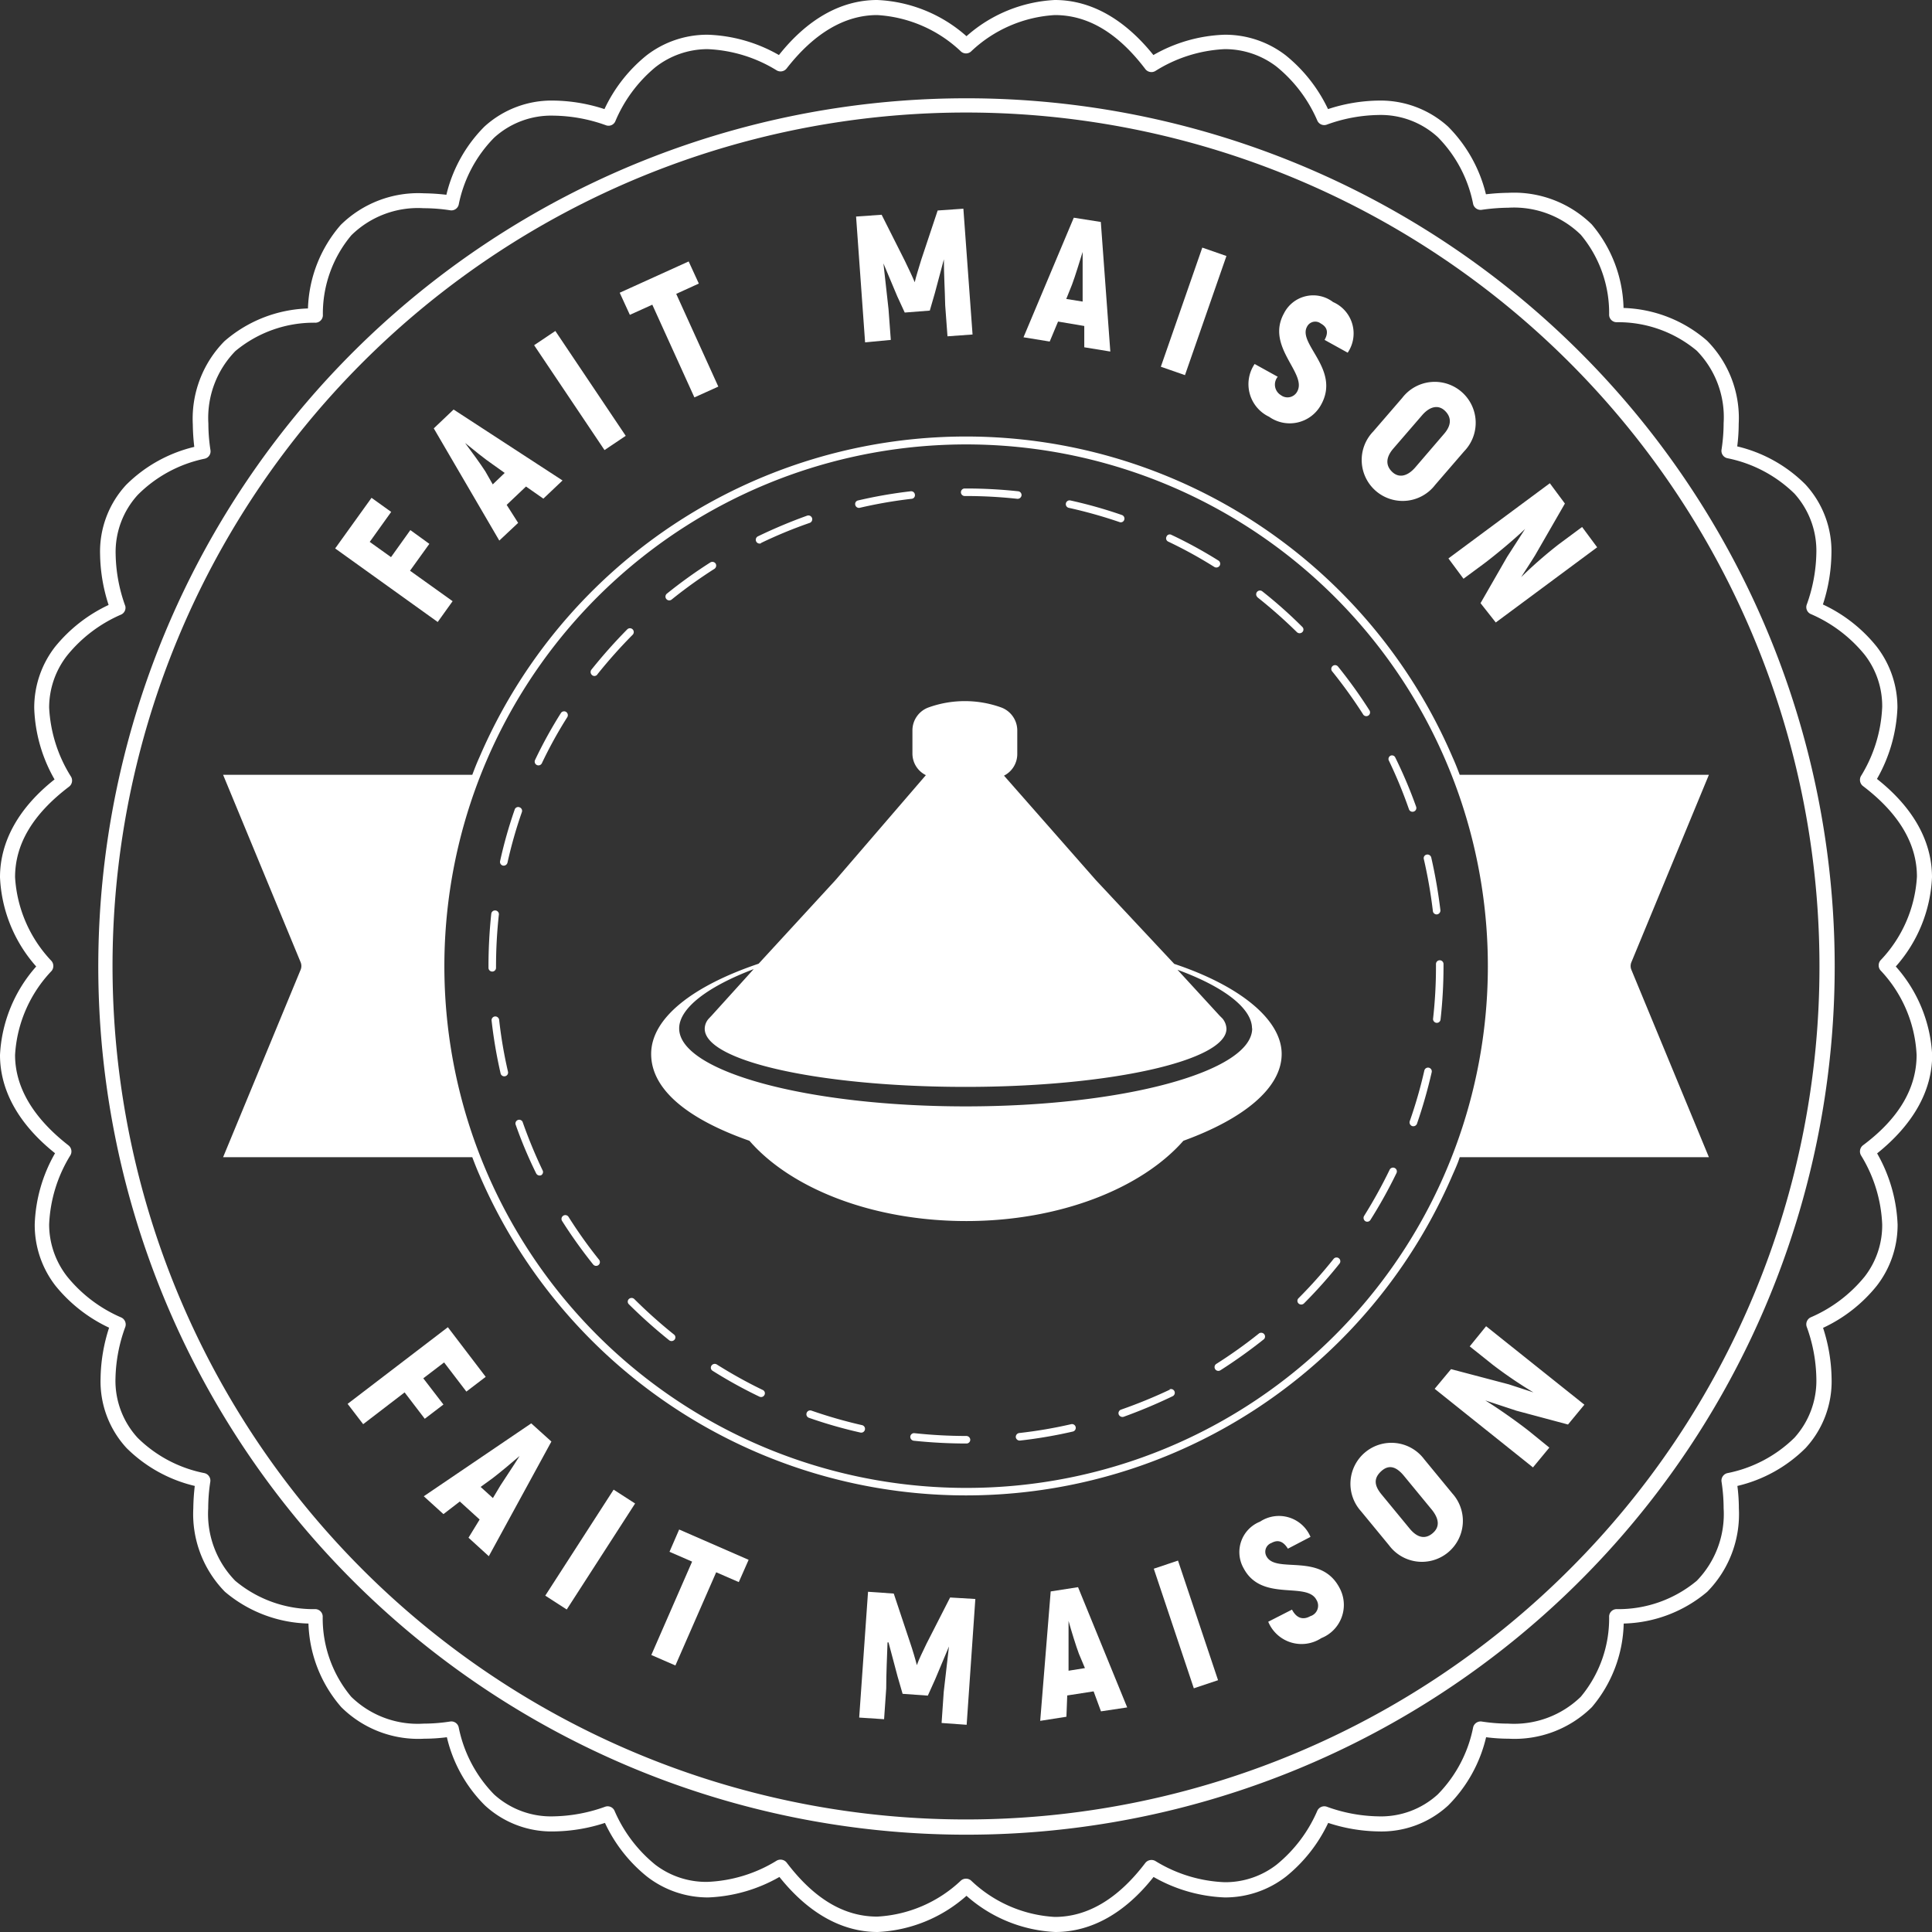 <?xml version="1.0" encoding="UTF-8"?> <svg xmlns="http://www.w3.org/2000/svg" viewBox="0 0 117.94 117.94"><rect x="0" y="0" width="117.94" height="117.94" fill="#333333" stroke="none"/><defs><style>.cls-1{fill:#fff;}</style></defs><title>Fichier 2</title><g id="Calque_2" data-name="Calque 2"><g id="Calque_3" data-name="Calque 3"><path class="cls-1" d="M117.94,53.55c0-2.22-1.17-4.27-3.36-6a9.49,9.49,0,0,0,1.25-4.34,6.06,6.06,0,0,0-1.27-3.74,9.17,9.17,0,0,0-3.28-2.57,10.4,10.4,0,0,0,.52-3.07,6,6,0,0,0-1.59-4.26,8.73,8.73,0,0,0-4.16-2.32,10.86,10.86,0,0,0,.09-1.37,6.71,6.71,0,0,0-1.93-5.08,8.14,8.14,0,0,0-5.1-2,8.19,8.19,0,0,0-1.94-5.1,6.78,6.78,0,0,0-5.09-1.93,13.12,13.12,0,0,0-1.37.09A8.77,8.77,0,0,0,88.4,7.73a6.14,6.14,0,0,0-4.27-1.59,10.28,10.28,0,0,0-3.06.52,9.39,9.39,0,0,0-2.58-3.28,6.05,6.05,0,0,0-3.74-1.26,9.34,9.34,0,0,0-4.34,1.24C68.66,1.18,66.61,0,64.39,0A8.78,8.78,0,0,0,59,2.21,8.78,8.78,0,0,0,53.55,0c-2.22,0-4.27,1.18-6,3.36a9.34,9.34,0,0,0-4.34-1.24,6.05,6.05,0,0,0-3.74,1.26,9.26,9.26,0,0,0-2.57,3.28,10.4,10.4,0,0,0-3.07-.52,6.09,6.09,0,0,0-4.26,1.59,8.78,8.78,0,0,0-2.32,4.16,13.12,13.12,0,0,0-1.37-.09,6.74,6.74,0,0,0-5.08,1.93,8.14,8.14,0,0,0-2,5.1,8.14,8.14,0,0,0-5.1,2,6.74,6.74,0,0,0-1.93,5.08,13.12,13.12,0,0,0,.09,1.37,8.78,8.78,0,0,0-4.16,2.32,6,6,0,0,0-1.59,4.26,10.4,10.4,0,0,0,.52,3.07,9.26,9.26,0,0,0-3.28,2.57,6.05,6.05,0,0,0-1.26,3.74,9.34,9.34,0,0,0,1.24,4.34C1.18,49.28,0,51.33,0,53.55A8.78,8.78,0,0,0,2.21,59,8.79,8.79,0,0,0,0,64.4c0,2.21,1.18,4.26,3.36,6a9.34,9.34,0,0,0-1.24,4.34,6.05,6.05,0,0,0,1.26,3.74,9.26,9.26,0,0,0,3.28,2.57,10.4,10.4,0,0,0-.52,3.07A6,6,0,0,0,7.73,88.4a8.77,8.77,0,0,0,4.16,2.31,13.12,13.12,0,0,0-.09,1.37,6.78,6.78,0,0,0,1.93,5.09,8.19,8.19,0,0,0,5.1,1.94,8.14,8.14,0,0,0,2,5.1,6.67,6.67,0,0,0,5.08,1.93,10.86,10.86,0,0,0,1.37-.09,8.65,8.65,0,0,0,2.32,4.16,6,6,0,0,0,4.26,1.59,10.4,10.4,0,0,0,3.07-.52,9.17,9.17,0,0,0,2.57,3.28,6.06,6.06,0,0,0,3.74,1.27,9.49,9.49,0,0,0,4.34-1.25c1.75,2.19,3.8,3.36,6,3.36A8.78,8.78,0,0,0,59,115.73a8.78,8.78,0,0,0,5.42,2.21c2.22,0,4.27-1.17,6-3.36a9.49,9.49,0,0,0,4.34,1.25,6.06,6.06,0,0,0,3.74-1.27,9.3,9.3,0,0,0,2.58-3.28,10.28,10.28,0,0,0,3.06.52,6,6,0,0,0,4.27-1.59,8.72,8.72,0,0,0,2.31-4.16,10.86,10.86,0,0,0,1.37.09,6.71,6.71,0,0,0,5.09-1.93,8.19,8.19,0,0,0,1.94-5.1,8.19,8.19,0,0,0,5.1-1.94,6.75,6.75,0,0,0,1.93-5.09,10.86,10.86,0,0,0-.09-1.37,8.72,8.72,0,0,0,4.16-2.31,6,6,0,0,0,1.59-4.27,10.4,10.4,0,0,0-.52-3.07,9.17,9.17,0,0,0,3.28-2.57,6.06,6.06,0,0,0,1.27-3.74,9.49,9.49,0,0,0-1.25-4.34c2.18-1.75,3.36-3.8,3.36-6A8.79,8.79,0,0,0,115.73,59,8.78,8.78,0,0,0,117.94,53.55Zm-4.22,16.37a.48.48,0,0,0-.12.6,8.71,8.71,0,0,1,1.3,4.23,5.11,5.11,0,0,1-1.07,3.18,8.65,8.65,0,0,1-3.3,2.49.47.47,0,0,0-.24.57,9.63,9.63,0,0,1,.59,3.14,5.19,5.19,0,0,1-1.34,3.64,8.07,8.07,0,0,1-4.1,2.16.47.47,0,0,0-.35.51,10.72,10.72,0,0,1,.13,1.64,5.84,5.84,0,0,1-1.64,4.42,7.47,7.47,0,0,1-4.91,1.73.46.46,0,0,0-.44.44,7.47,7.47,0,0,1-1.73,4.91,5.84,5.84,0,0,1-4.42,1.64,10.72,10.72,0,0,1-1.64-.13.47.47,0,0,0-.51.35,8.07,8.07,0,0,1-2.16,4.1,5.14,5.14,0,0,1-3.64,1.34,9.63,9.63,0,0,1-3.14-.59.47.47,0,0,0-.57.24,8.65,8.65,0,0,1-2.49,3.3,5.11,5.11,0,0,1-3.18,1.07,8.71,8.71,0,0,1-4.23-1.3.48.48,0,0,0-.6.12c-1.7,2.24-3.57,3.3-5.53,3.3a8.05,8.05,0,0,1-5.12-2.23.48.48,0,0,0-.6,0A8.05,8.05,0,0,1,53.55,117c-2,0-3.83-1.06-5.53-3.3a.48.48,0,0,0-.6-.12,8.71,8.71,0,0,1-4.23,1.3A5.11,5.11,0,0,1,40,113.83a8.65,8.65,0,0,1-2.49-3.3.46.46,0,0,0-.56-.24,9.73,9.73,0,0,1-3.15.59,5.16,5.16,0,0,1-3.64-1.34,8.14,8.14,0,0,1-2.16-4.1.46.46,0,0,0-.51-.35,10.72,10.72,0,0,1-1.64.13,5.8,5.8,0,0,1-4.41-1.64,7.47,7.47,0,0,1-1.74-4.91.46.46,0,0,0-.44-.44,7.44,7.44,0,0,1-4.9-1.73,5.84,5.84,0,0,1-1.65-4.42,10.72,10.72,0,0,1,.13-1.64.47.47,0,0,0-.35-.51,8,8,0,0,1-4.09-2.16,5.15,5.15,0,0,1-1.35-3.64A9.63,9.63,0,0,1,7.65,81a.47.47,0,0,0-.24-.57,8.65,8.65,0,0,1-3.3-2.49A5.17,5.17,0,0,1,3,74.75a8.71,8.71,0,0,1,1.3-4.23.47.47,0,0,0-.12-.6C2,68.22.92,66.35.92,64.4a8.11,8.11,0,0,1,2.23-5.13.48.48,0,0,0,0-.6A8.11,8.11,0,0,1,.92,53.55c0-2,1.06-3.83,3.3-5.53a.47.47,0,0,0,.12-.6A8.71,8.71,0,0,1,3,43.19,5.17,5.17,0,0,1,4.11,40a8.65,8.65,0,0,1,3.3-2.49A.46.46,0,0,0,7.65,37a9.73,9.73,0,0,1-.59-3.15,5.17,5.17,0,0,1,1.35-3.64A8.07,8.07,0,0,1,12.5,28a.46.46,0,0,0,.35-.51,10.72,10.72,0,0,1-.13-1.64,5.84,5.84,0,0,1,1.65-4.42,7.49,7.49,0,0,1,4.9-1.73.46.46,0,0,0,.44-.44,7.44,7.44,0,0,1,1.74-4.9,5.8,5.8,0,0,1,4.41-1.65,10.72,10.72,0,0,1,1.64.13A.46.46,0,0,0,28,12.5a8.07,8.07,0,0,1,2.16-4.09,5.17,5.17,0,0,1,3.64-1.35A9.73,9.73,0,0,1,37,7.65a.45.45,0,0,0,.56-.24A8.65,8.65,0,0,1,40,4.11,5.17,5.17,0,0,1,43.19,3a8.71,8.71,0,0,1,4.23,1.3.47.47,0,0,0,.6-.12C49.72,2,51.59.92,53.55.92a8.11,8.11,0,0,1,5.12,2.23.46.46,0,0,0,.6,0A8.11,8.11,0,0,1,64.39.92c2,0,3.83,1.06,5.53,3.3a.47.47,0,0,0,.6.12A8.71,8.71,0,0,1,74.75,3a5.17,5.17,0,0,1,3.18,1.07,8.65,8.65,0,0,1,2.49,3.3.46.46,0,0,0,.57.24,9.63,9.63,0,0,1,3.14-.59,5.15,5.15,0,0,1,3.64,1.35,8,8,0,0,1,2.16,4.09.47.47,0,0,0,.51.35,12.15,12.15,0,0,1,1.64-.13,5.84,5.84,0,0,1,4.42,1.65,7.44,7.44,0,0,1,1.73,4.9.46.46,0,0,0,.44.44,7.47,7.47,0,0,1,4.91,1.74,5.8,5.8,0,0,1,1.64,4.41,10.72,10.72,0,0,1-.13,1.64.46.46,0,0,0,.35.51,8.14,8.14,0,0,1,4.1,2.16,5.2,5.2,0,0,1,1.34,3.64,9.73,9.73,0,0,1-.59,3.15.46.46,0,0,0,.24.56,8.65,8.65,0,0,1,3.3,2.49,5.11,5.11,0,0,1,1.07,3.18,8.71,8.71,0,0,1-1.3,4.23.48.48,0,0,0,.12.6c2.24,1.7,3.3,3.57,3.3,5.53a8.05,8.05,0,0,1-2.23,5.12.48.48,0,0,0,0,.6A8.06,8.06,0,0,1,117,64.4C117,66.35,116,68.22,113.72,69.92Z"></path><path class="cls-1" d="M59,6a53,53,0,1,0,53,53A53,53,0,0,0,59,6ZM95.81,95.81A52.1,52.1,0,1,1,111.07,59,51.93,51.93,0,0,1,95.81,95.81Z"></path><path class="cls-1" d="M89.11,70.64h15.21L99.58,59.18a.61.61,0,0,1,0-.42l4.74-11.46H89.11c-.14-.37-.28-.73-.44-1.08a32.32,32.32,0,0,0-59.4,0c-.16.35-.3.71-.44,1.08H13.62l4.74,11.46a.61.61,0,0,1,0,.42L13.62,70.64H28.83c.14.37.28.73.44,1.09a32.33,32.33,0,0,0,59.4,0C88.83,71.37,89,71,89.11,70.64ZM59,90.83A31.85,31.85,0,1,1,81.5,81.5,31.75,31.75,0,0,1,59,90.83Z"></path><path class="cls-1" d="M34.71,74.29a.23.23,0,1,0-.4.24,29.77,29.77,0,0,0,1.9,2.66.23.23,0,1,0,.36-.29A28.07,28.07,0,0,1,34.71,74.29Z"></path><path class="cls-1" d="M52.48,31a28,28,0,0,1,3.17-.55.22.22,0,0,0,.2-.26.23.23,0,0,0-.25-.2,28.49,28.49,0,0,0-3.22.56.22.22,0,0,0-.17.27A.23.23,0,0,0,52.48,31Z"></path><path class="cls-1" d="M41,36.6a29,29,0,0,1,2.62-1.88.24.24,0,0,0,.07-.31.24.24,0,0,0-.32-.08,29.31,29.31,0,0,0-2.66,1.91.23.23,0,0,0,.29.36Z"></path><path class="cls-1" d="M46.43,33.16a27.73,27.73,0,0,1,3-1.24.23.23,0,1,0-.16-.44,30.77,30.77,0,0,0-3,1.26.23.23,0,0,0,.2.42Z"></path><path class="cls-1" d="M65.24,31h0a29,29,0,0,1,3.1.87.22.22,0,0,0,.29-.14.23.23,0,0,0-.14-.29,27.69,27.69,0,0,0-3.15-.89.23.23,0,0,0-.27.17A.23.23,0,0,0,65.24,31Z"></path><path class="cls-1" d="M58.86,30.28H59a28.84,28.84,0,0,1,3.1.17.24.24,0,0,0,.26-.21.23.23,0,0,0-.21-.25A29.64,29.64,0,0,0,59,29.82h-.11a.23.23,0,1,0,0,.46Z"></path><path class="cls-1" d="M76.76,36.46a30.56,30.56,0,0,1,2.41,2.13.24.24,0,0,0,.33,0,.22.22,0,0,0,0-.32,28,28,0,0,0-2.44-2.17.23.23,0,0,0-.29.36Z"></path><path class="cls-1" d="M74.13,34.61a.24.24,0,0,0,.32-.07.23.23,0,0,0-.07-.32,27.44,27.44,0,0,0-2.87-1.57.21.21,0,0,0-.3.11.22.22,0,0,0,.1.3A27.38,27.38,0,0,1,74.13,34.61Z"></path><path class="cls-1" d="M38.72,79.3a.24.24,0,0,0-.33,0,.22.22,0,0,0,0,.32,31.39,31.39,0,0,0,2.44,2.18.24.24,0,0,0,.33,0,.22.22,0,0,0,0-.32A30.53,30.53,0,0,1,38.72,79.3Z"></path><path class="cls-1" d="M76.87,81.39h0a28.87,28.87,0,0,1-2.62,1.87.23.23,0,1,0,.25.39,31.29,31.29,0,0,0,2.66-1.9.23.23,0,0,0,0-.32A.24.24,0,0,0,76.87,81.39Z"></path><path class="cls-1" d="M71.44,84.82h0a30.73,30.73,0,0,1-3,1.23.23.23,0,0,0-.15.29.25.25,0,0,0,.3.15,32,32,0,0,0,3-1.26.23.23,0,1,0-.21-.41Z"></path><path class="cls-1" d="M36.48,41.15a30.53,30.53,0,0,1,2.14-2.4.23.23,0,0,0-.33-.33,31.49,31.49,0,0,0-2.17,2.44.24.24,0,0,0,0,.33A.22.22,0,0,0,36.48,41.15Z"></path><path class="cls-1" d="M65.39,86.94a28,28,0,0,1-3.17.54.24.24,0,0,0-.21.26.24.24,0,0,0,.26.2,28.47,28.47,0,0,0,3.22-.55.23.23,0,0,0-.1-.45Z"></path><path class="cls-1" d="M81.41,76.85a28.64,28.64,0,0,1-2.14,2.4.22.22,0,0,0,0,.32.24.24,0,0,0,.33,0,29.4,29.4,0,0,0,2.17-2.43.23.23,0,1,0-.36-.29Z"></path><path class="cls-1" d="M83.2,43.59a.23.23,0,1,0,.39-.24,29.31,29.31,0,0,0-1.91-2.66.23.23,0,0,0-.36.29A29.7,29.7,0,0,1,83.2,43.59Z"></path><path class="cls-1" d="M59,87.66h0a30.16,30.16,0,0,1-3.17-.17.23.23,0,0,0-.26.2.24.24,0,0,0,.21.26,31.12,31.12,0,0,0,3.22.17h0a.23.23,0,0,0,.23-.23A.24.24,0,0,0,59,87.66Z"></path><path class="cls-1" d="M43.75,83.29a.24.24,0,0,0-.32.08.22.22,0,0,0,.07.31,28.43,28.43,0,0,0,2.86,1.58.23.23,0,0,0,.31-.11.22.22,0,0,0-.11-.3A28.38,28.38,0,0,1,43.75,83.29Z"></path><path class="cls-1" d="M52.63,87a29,29,0,0,1-3.1-.89.23.23,0,0,0-.29.15.23.23,0,0,0,.14.29,28.17,28.17,0,0,0,3.14.9.23.23,0,0,0,.28-.18A.23.23,0,0,0,52.63,87Z"></path><path class="cls-1" d="M30.83,65.7a.23.23,0,0,0,.18-.28,27.23,27.23,0,0,1-.54-3.17.24.24,0,0,0-.26-.2.23.23,0,0,0-.2.26,28.86,28.86,0,0,0,.55,3.22A.23.23,0,0,0,30.83,65.7Z"></path><path class="cls-1" d="M30.24,55.58a.23.23,0,0,0-.25.2A30.54,30.54,0,0,0,29.82,59v.08a.23.23,0,1,0,.46,0V59a29.59,29.59,0,0,1,.17-3.14A.23.23,0,0,0,30.24,55.58Z"></path><path class="cls-1" d="M31.71,49.28a.22.22,0,0,0-.29.14,27.53,27.53,0,0,0-.89,3.14.23.23,0,0,0,.17.28.24.24,0,0,0,.28-.18,27.25,27.25,0,0,1,.88-3.09A.23.23,0,0,0,31.71,49.28Z"></path><path class="cls-1" d="M86.2,68.74a.24.24,0,0,0,.3-.14,30.66,30.66,0,0,0,.9-3.15.23.23,0,0,0-.17-.27.23.23,0,0,0-.28.17,28.2,28.2,0,0,1-.89,3.09A.24.24,0,0,0,86.2,68.74Z"></path><path class="cls-1" d="M87.69,62.44a.23.23,0,0,0,.25-.21A29.27,29.27,0,0,0,88.12,59v-.15a.23.23,0,0,0-.23-.23.23.23,0,0,0-.23.23V59a28.25,28.25,0,0,1-.18,3.21A.24.24,0,0,0,87.69,62.44Z"></path><path class="cls-1" d="M87.09,52.17a.22.22,0,0,0-.17.28,29.78,29.78,0,0,1,.55,3.16.23.23,0,0,0,.25.21.24.24,0,0,0,.21-.26,31.39,31.39,0,0,0-.56-3.22A.24.24,0,0,0,87.09,52.17Z"></path><path class="cls-1" d="M33.14,71.48h0a29.94,29.94,0,0,1-1.24-3,.23.23,0,0,0-.43.15,26.69,26.69,0,0,0,1.26,3,.24.24,0,0,0,.31.11A.23.23,0,0,0,33.14,71.48Z"></path><path class="cls-1" d="M84.77,46.4a28.45,28.45,0,0,1,1.24,3,.23.23,0,0,0,.3.14.23.23,0,0,0,.14-.29,28.56,28.56,0,0,0-1.27-3,.22.22,0,0,0-.31-.11A.23.23,0,0,0,84.77,46.4Z"></path><path class="cls-1" d="M32.77,46.7a.23.23,0,0,0,.31-.11,26.4,26.4,0,0,1,1.55-2.81.24.24,0,0,0-.07-.32.23.23,0,0,0-.32.07,27.52,27.52,0,0,0-1.58,2.87A.23.23,0,0,0,32.77,46.7Z"></path><path class="cls-1" d="M85.25,71.61a.23.23,0,0,0-.42-.2,29.73,29.73,0,0,1-1.56,2.82.24.24,0,0,0,.08.32.23.23,0,0,0,.31-.08A29.42,29.42,0,0,0,85.25,71.61Z"></path><polygon class="cls-1" points="27.63 36.7 25.03 34.84 26.21 33.2 25.05 32.36 23.87 34.01 22.57 33.08 23.88 31.25 22.68 30.39 20.46 33.48 26.72 37.97 27.63 36.7"></polygon><path class="cls-1" d="M31.63,31.92l-.7-1.1,1.18-1.12,1.06.74,1.17-1.11L27.69,25l-1.21,1.15,4,6.85Zm-2-3.14c-.3-.47-.86-1.23-1.24-1.74l0,0c.49.4,1.23,1,1.69,1.31l.73.52-.73.7Z"></path><rect class="cls-1" x="34.62" y="19.99" width="1.56" height="7.71" transform="translate(-7.28 23.77) rotate(-33.87)"></rect><polygon class="cls-1" points="39.82 18.6 42.39 24.26 43.85 23.6 41.28 17.94 42.66 17.31 42.04 15.96 37.83 17.87 38.45 19.22 39.82 18.6"></polygon><path class="cls-1" d="M54.38,20.75l-.14-1.88c-.1-.93-.21-1.86-.31-2.79l0,0,.84,2,.46,1,1.53-.12.31-1.07.55-2.06h0c0,.94.06,1.87.08,2.81l.14,1.89,1.53-.11-.56-7.68-1.57.11-1,3c-.12.4-.34,1.09-.4,1.38h0c-.11-.28-.42-.93-.6-1.3l-1.42-2.82-1.56.11.55,7.68Z"></path><path class="cls-1" d="M64.59,19.63l1.6.27,0,1.3,1.59.26-.58-7.91-1.65-.26-3.07,7.3,1.6.26Zm.85-2.25c.2-.53.47-1.43.65-2h0c0,.63,0,1.57,0,2.13l0,.9-1-.16Z"></path><rect class="cls-1" x="69.02" y="18.23" width="7.7" height="1.56" transform="translate(30.96 81.58) rotate(-70.81)"></rect><path class="cls-1" d="M77.47,25.44a2.18,2.18,0,0,0,3.18-.74c1.19-2.15-1.45-3.7-.86-4.76a.56.56,0,0,1,.84-.19c.4.22.48.55.23,1l1.41.78a2.09,2.09,0,0,0-.89-3.09,2,2,0,0,0-3,.69c-1.13,2.05,1.43,3.65.81,4.77a.67.67,0,0,1-1,.22A.75.75,0,0,1,78,23l-1.41-.78A2.2,2.2,0,0,0,77.47,25.44Z"></path><path class="cls-1" d="M87.61,29.6l1.77-2.05a2.5,2.5,0,1,0-3.78-3.26l-1.77,2.05a2.5,2.5,0,1,0,3.78,3.26Zm-2.56-2.21,1.77-2.05c.48-.55,1-.64,1.39-.26s.42.86-.06,1.41l-1.76,2.05c-.48.55-1,.65-1.4.27S84.58,27.94,85.05,27.39Z"></path><path class="cls-1" d="M92.86,35.23h0c.28-.44.58-.89.85-1.33l1.82-3.16-.92-1.24-6.19,4.59.92,1.24,1.26-.93c.69-.52,1.8-1.44,2.5-2.11h0L92,34l-1.62,2.82L91.31,38l6.19-4.59-.92-1.24-1.43,1.06A27.25,27.25,0,0,0,92.86,35.23Z"></path><polygon class="cls-1" points="27.07 85.74 25.84 84.14 27.11 83.17 28.47 84.95 29.65 84.05 27.34 81.02 21.22 85.7 22.17 86.94 24.7 85 25.93 86.61 27.07 85.74"></polygon><path class="cls-1" d="M32.43,86.89l-6.56,4.45,1.2,1.09,1-.77,1.21,1.1-.68,1.11L29.84,95,33.66,88Zm-1.88,3.79-.46.77-.75-.68.73-.53c.45-.34,1.17-.95,1.65-1.36l0,0C31.38,89.43,30.85,90.21,30.55,90.68Z"></path><rect class="cls-1" x="32.18" y="93.82" width="7.7" height="1.56" transform="translate(-63 73.6) rotate(-57.18)"></rect><polygon class="cls-1" points="40.87 94.73 42.25 95.33 39.76 101.03 41.23 101.67 43.72 95.98 45.1 96.58 45.7 95.22 41.46 93.37 40.87 94.73"></polygon><path class="cls-1" d="M56.56,100.34c-.18.38-.49,1-.59,1.31h0c-.07-.29-.28-1-.41-1.37l-1-3-1.57-.11-.54,7.68,1.52.1.13-1.88c0-.94.05-1.87.08-2.81l.06,0,.55,2.07.31,1.07,1.54.11.45-1,.84-2,0,0c-.11.93-.21,1.86-.32,2.78l-.13,1.89,1.53.11.53-7.68L58,97.52Z"></path><path class="cls-1" d="M64.14,97.15l-.64,7.9,1.6-.25.05-1.3,1.61-.25.45,1.22,1.6-.24-3-7.34Zm2.09,4.68-1,.16,0-.9c0-.56,0-1.51,0-2.14h0c.17.61.45,1.52.63,2Z"></path><rect class="cls-1" x="71.62" y="95.31" width="1.56" height="7.7" transform="translate(-27.74 28.12) rotate(-18.51)"></rect><path class="cls-1" d="M77.31,95a.57.57,0,0,1,.31-.81c.4-.22.72-.1,1,.35L80,93.82a2.09,2.09,0,0,0-3.08-.93,2,2,0,0,0-1,2.85c1.1,2.07,3.84.79,4.44,1.92a.67.67,0,0,1-.37,1c-.43.24-.83.15-1.12-.4L77.42,99a2.2,2.2,0,0,0,3.24,1,2.18,2.18,0,0,0,1.11-3.07C80.62,94.74,77.88,96.1,77.31,95Z"></path><path class="cls-1" d="M86.94,89.08a2.5,2.5,0,1,0-3.86,3.17l1.72,2.09a2.5,2.5,0,1,0,3.86-3.17Zm.5,4.53c-.45.37-.93.26-1.39-.3l-1.72-2.09c-.46-.56-.47-1,0-1.42s.92-.26,1.38.3l1.72,2.09C87.87,92.76,87.89,93.24,87.44,93.61Z"></path><path class="cls-1" d="M89.72,82.19l1.39,1.11A26.83,26.83,0,0,0,93.61,85V85l-1.5-.49-3.53-.93-1,1.2,6,4.8,1-1.21-1.23-1c-.67-.53-1.85-1.37-2.68-1.88v0l1.91.63,3.14.84,1-1.21-6-4.79Z"></path><path class="cls-1" d="M51,53.73l-4.69,5.1c-4,1.35-6.56,3.31-6.56,5.51s2.29,4,6,5.3c2.54,2.92,7.52,4.9,13.24,4.9s10.7-2,13.25-4.9c3.66-1.33,6-3.21,6-5.3s-2.54-4.16-6.56-5.5L66.9,53.73l-5.61-6.38A1.48,1.48,0,0,0,62.1,46V44.57a1.5,1.5,0,0,0-1-1.39,6.56,6.56,0,0,0-4.4,0,1.49,1.49,0,0,0-1,1.39V46a1.47,1.47,0,0,0,.82,1.32Zm25.44,9.05c0,2.63-7.83,4.76-17.49,4.76s-17.49-2.13-17.49-4.76c0-1.23,1.73-2.55,4.55-3.62L43.44,62l-.18.19h0a.94.94,0,0,0-.24.61c0,2,7.13,3.55,15.92,3.55s15.93-1.59,15.93-3.55a1.05,1.05,0,0,0-.24-.62h0L74.45,62l-2.57-2.8C74.7,60.23,76.43,61.55,76.43,62.78Z"></path></g></g></svg> 